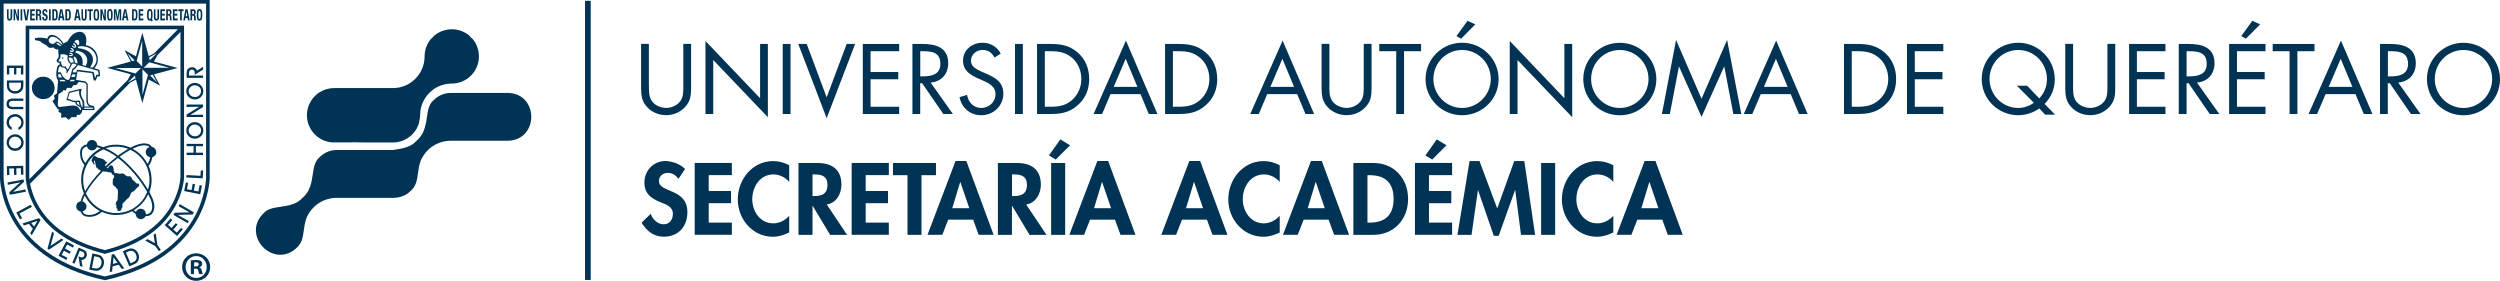 <?xml version="1.0" encoding="UTF-8"?>
<svg id="Capa_1" data-name="Capa 1" xmlns="http://www.w3.org/2000/svg" viewBox="0 0 431.13 48.43">
  <defs>
    <style>
      .cls-1 {
        fill: #003354;
      }
    </style>
  </defs>
  <path class="cls-1" d="M101.87,48.28h-.98V.14h.98v48.14Z"/>
  <g>
    <g>
      <path class="cls-1" d="M111.91,14.77c0,.9-.03,1.92.53,2.69.53.74,1.55,1.15,2.44,1.15s1.81-.4,2.37-1.08c.64-.77.59-1.82.59-2.77v-7.2h1.34v7.57c0,1.31-.1,2.35-1.06,3.35-.83.9-2.04,1.38-3.25,1.38-1.14,0-2.31-.43-3.12-1.24-1.06-1.01-1.19-2.12-1.19-3.49v-7.57h1.34v7.2h.01Z"/>
      <polygon class="cls-1" points="121.66 7.07 131.08 16.94 131.08 7.58 132.42 7.58 132.42 20.21 123 10.35 123 19.66 121.66 19.66 121.66 7.07"/>
      <rect class="cls-1" x="134.98" y="7.58" width="1.35" height="12.08"/>
      <polygon class="cls-1" points="142.56 16.79 146.01 7.58 147.47 7.58 142.56 20.38 137.66 7.58 139.12 7.58 142.56 16.79"/>
      <polygon class="cls-1" points="148.79 7.58 155.06 7.58 155.06 8.83 150.13 8.83 150.13 12.42 154.91 12.42 154.91 13.67 150.13 13.67 150.13 18.41 155.06 18.41 155.06 19.66 148.79 19.66 148.79 7.58"/>
      <path class="cls-1" d="M158.7,19.66h-1.35V7.58h1.75c2.29,0,4.42.61,4.42,3.33,0,1.86-1.17,3.17-3.03,3.33l3.84,5.42h-1.65l-3.66-5.31h-.33v5.31h.01ZM158.7,13.17h.41c1.52,0,3.06-.29,3.06-2.16,0-1.99-1.46-2.18-3.07-2.18h-.4v4.34Z"/>
      <path class="cls-1" d="M171.52,9.93c-.48-.83-1.06-1.32-2.08-1.32s-2,.77-2,1.88c0,1.04,1.07,1.52,1.89,1.89l.8.35c1.57.69,2.9,1.47,2.9,3.4,0,2.12-1.7,3.74-3.8,3.74-1.94,0-3.38-1.25-3.76-3.13l1.31-.37c.18,1.24,1.12,2.25,2.42,2.25s2.48-.99,2.48-2.36-1.11-1.89-2.23-2.4l-.74-.32c-1.41-.64-2.63-1.36-2.63-3.09,0-1.88,1.59-3.08,3.38-3.08,1.35,0,2.48.69,3.12,1.87l-1.07.69h.01Z"/>
      <rect class="cls-1" x="175.04" y="7.58" width="1.35" height="12.08"/>
      <path class="cls-1" d="M178.84,7.58h2.28c1.81,0,3.28.24,4.71,1.46,1.38,1.19,2,2.8,2,4.6s-.64,3.32-1.97,4.5c-1.44,1.28-2.89,1.52-4.78,1.52h-2.24V7.58ZM181.16,18.41c1.47,0,2.71-.21,3.81-1.25.99-.93,1.51-2.19,1.51-3.54s-.53-2.71-1.57-3.62c-1.11-.98-2.33-1.17-3.75-1.17h-.98v9.58h.98Z"/>
      <path class="cls-1" d="M191.52,16.23l-1.46,3.43h-1.47l5.58-12.66,5.43,12.66h-1.49l-1.43-3.43h-5.16,0ZM194.13,10.14l-2.07,4.84h4.09l-2.02-4.84h0Z"/>
      <path class="cls-1" d="M200.92,7.58h2.28c1.81,0,3.28.24,4.71,1.46,1.38,1.19,2,2.8,2,4.6s-.64,3.32-1.97,4.5c-1.44,1.28-2.89,1.52-4.78,1.52h-2.24V7.58ZM203.24,18.41c1.47,0,2.71-.21,3.81-1.25.99-.93,1.51-2.19,1.51-3.54s-.53-2.71-1.57-3.62c-1.11-.98-2.32-1.17-3.75-1.17h-.97v9.58h.97Z"/>
      <path class="cls-1" d="M218.54,16.23l-1.46,3.43h-1.47l5.58-12.66,5.43,12.66h-1.49l-1.43-3.43h-5.16,0ZM221.15,10.14l-2.07,4.84h4.09l-2.02-4.84h0Z"/>
      <path class="cls-1" d="M229.25,14.77c0,.9-.03,1.92.53,2.69.53.74,1.55,1.15,2.44,1.15s1.81-.4,2.37-1.08c.64-.77.59-1.82.59-2.77v-7.2h1.35v7.57c0,1.31-.1,2.35-1.06,3.35-.83.9-2.03,1.38-3.25,1.38-1.14,0-2.31-.43-3.12-1.24-1.06-1.01-1.19-2.12-1.19-3.49v-7.57h1.35v7.2h-.01Z"/>
      <polygon class="cls-1" points="242.13 19.66 240.78 19.66 240.78 8.83 237.86 8.83 237.86 7.58 245.07 7.58 245.07 8.83 242.13 8.83 242.13 19.66"/>
      <path class="cls-1" d="M258.44,13.64c0,3.48-2.85,6.23-6.3,6.23s-6.3-2.75-6.3-6.23,2.85-6.27,6.3-6.27,6.3,2.8,6.3,6.27M247.19,13.62c0,2.72,2.21,5,4.95,5s4.95-2.28,4.95-5-2.18-5-4.95-5-4.95,2.26-4.95,5M254.42,4.2l-2.45,2.47-.8-.45,1.91-2.63,1.35.61h-.01Z"/>
      <polygon class="cls-1" points="260.36 7.07 269.78 16.94 269.78 7.58 271.13 7.58 271.13 20.21 261.7 10.35 261.7 19.66 260.36 19.66 260.36 7.07"/>
      <path class="cls-1" d="M285.64,13.64c0,3.48-2.85,6.24-6.3,6.24s-6.3-2.76-6.3-6.24,2.85-6.26,6.3-6.26,6.3,2.8,6.3,6.26M274.39,13.62c0,2.72,2.21,5,4.95,5s4.95-2.28,4.95-5-2.18-5-4.95-5-4.95,2.26-4.95,5"/>
      <polygon class="cls-1" points="289.04 6.89 293.43 17.03 297.84 6.89 300.29 19.66 298.92 19.66 297.36 11.49 297.33 11.49 293.43 20.16 289.56 11.49 289.53 11.49 287.97 19.66 286.6 19.66 289.04 6.89"/>
      <path class="cls-1" d="M303.65,16.23l-1.46,3.43h-1.47l5.58-12.66,5.43,12.66h-1.49l-1.43-3.43h-5.16ZM306.26,10.14l-2.07,4.84h4.09l-2.02-4.84Z"/>
      <path class="cls-1" d="M317.99,7.58h2.28c1.81,0,3.28.24,4.71,1.46,1.38,1.19,2.01,2.8,2.01,4.6s-.64,3.32-1.97,4.5c-1.44,1.28-2.89,1.52-4.78,1.52h-2.24V7.58h-.01ZM320.31,18.41c1.48,0,2.71-.21,3.81-1.25,1-.93,1.51-2.19,1.51-3.54s-.53-2.71-1.57-3.62c-1.11-.98-2.32-1.17-3.75-1.17h-.97v9.58h.97Z"/>
      <polygon class="cls-1" points="328.86 7.58 335.13 7.58 335.13 8.83 330.21 8.83 330.21 12.42 334.98 12.42 334.98 13.67 330.21 13.67 330.21 18.41 335.13 18.41 335.13 19.66 328.86 19.66 328.86 7.58"/>
      <path class="cls-1" d="M351.69,18.68c-.99.76-2.42,1.19-3.64,1.19-3.45,0-6.3-2.76-6.3-6.24s2.85-6.26,6.3-6.26,6.3,2.84,6.3,6.3c0,1.68-.61,3.05-1.75,4.26l1.81,1.85h-1.72l-1.01-1.09h.01ZM351.67,16.97c.9-.95,1.33-2.05,1.33-3.35,0-2.75-2.18-5-4.95-5s-4.95,2.26-4.95,5,2.21,5,4.95,5c.9,0,1.95-.33,2.69-.9l-2.92-2.93h1.77l2.08,2.18h0Z"/>
      <path class="cls-1" d="M357.5,14.77c0,.9-.03,1.92.53,2.69.53.74,1.55,1.15,2.44,1.15s1.81-.4,2.37-1.08c.64-.77.59-1.82.59-2.77v-7.2h1.35v7.57c0,1.31-.1,2.35-1.06,3.35-.83.9-2.03,1.38-3.25,1.38-1.14,0-2.31-.43-3.12-1.24-1.06-1.01-1.19-2.12-1.19-3.49v-7.57h1.35v7.2h-.01Z"/>
      <polygon class="cls-1" points="367.17 7.58 373.44 7.58 373.44 8.83 368.51 8.83 368.51 12.42 373.29 12.42 373.29 13.67 368.51 13.67 368.51 18.41 373.44 18.41 373.44 19.66 367.17 19.66 367.17 7.58"/>
      <path class="cls-1" d="M377.08,19.66h-1.35V7.58h1.75c2.29,0,4.42.61,4.42,3.33,0,1.86-1.17,3.17-3.03,3.33l3.85,5.42h-1.65l-3.65-5.31h-.34v5.31h0ZM377.08,13.17h.41c1.52,0,3.06-.29,3.06-2.16,0-1.99-1.46-2.18-3.07-2.18h-.4v4.34Z"/>
      <path class="cls-1" d="M384.42,7.58h6.27v1.25h-4.92v3.59h4.78v1.25h-4.78v4.74h4.92v1.25h-6.27V7.58ZM389.76,4.2l-2.45,2.47-.8-.45,1.91-2.63,1.35.61h-.01Z"/>
      <polygon class="cls-1" points="396.19 19.66 394.84 19.66 394.84 8.83 391.93 8.83 391.93 7.58 399.14 7.58 399.14 8.83 396.19 8.83 396.19 19.66"/>
      <path class="cls-1" d="M401.05,16.23l-1.46,3.43h-1.47l5.58-12.66,5.43,12.66h-1.49l-1.43-3.43h-5.16ZM403.66,10.14l-2.07,4.84h4.09l-2.02-4.84Z"/>
      <path class="cls-1" d="M411.79,19.66h-1.35V7.58h1.75c2.29,0,4.42.61,4.42,3.33,0,1.86-1.17,3.17-3.03,3.33l3.84,5.42h-1.65l-3.65-5.31h-.34v5.31h0ZM411.79,13.17h.42c1.52,0,3.06-.29,3.06-2.16,0-1.99-1.46-2.18-3.07-2.18h-.4v4.34h-.01Z"/>
      <path class="cls-1" d="M431.13,13.64c0,3.48-2.85,6.24-6.3,6.24s-6.3-2.76-6.3-6.24,2.85-6.26,6.3-6.26,6.3,2.8,6.3,6.26M419.88,13.62c0,2.72,2.21,5,4.95,5s4.95-2.28,4.95-5-2.18-5-4.95-5-4.95,2.26-4.95,5"/>
    </g>
    <g>
      <path class="cls-1" d="M117,30.83c-.46-.62-1.05-1.02-1.86-1.02s-1.51.59-1.51,1.4c0,2.09,4.91,1.22,4.91,5.37,0,2.48-1.54,4.24-4.08,4.24-1.71,0-2.96-.99-3.81-2.42l1.56-1.53c.33.95,1.2,1.81,2.24,1.81s1.59-.84,1.59-1.79c0-1.28-1.18-1.64-2.15-2.02-1.59-.66-2.76-1.46-2.76-3.39,0-2.05,1.53-3.71,3.62-3.71,1.1,0,2.63.54,3.39,1.38l-1.13,1.68h0Z"/>
      <path class="cls-1" d="M122.22,30.21v2.73h3.85v2.1h-3.85v3.35h3.99v2.1h-6.41v-12.39h6.41v2.1h-3.99Z"/>
      <path class="cls-1" d="M136.11,31.39c-.67-.82-1.69-1.31-2.73-1.31-2.32,0-3.65,2.14-3.65,4.27s1.38,4.17,3.63,4.17c1.04,0,2.07-.54,2.74-1.31v2.88c-.9.43-1.81.74-2.81.74-3.48,0-6.06-3.01-6.06-6.43s2.48-6.62,6.11-6.62c.97,0,1.92.26,2.76.72v2.89h0Z"/>
      <path class="cls-1" d="M146.09,40.5h-2.93l-3.01-5h-.03v5h-2.42v-12.39h3.27c2.45,0,4.14,1.08,4.14,3.73,0,1.58-.87,3.16-2.53,3.43l3.5,5.23h0ZM140.12,33.81h.31c1.33,0,2.27-.39,2.27-1.91s-.97-1.82-2.25-1.82h-.33v3.73Z"/>
      <path class="cls-1" d="M149.29,30.21v2.73h3.85v2.1h-3.85v3.35h3.99v2.1h-6.41v-12.39h6.41v2.1h-3.99Z"/>
      <path class="cls-1" d="M158.92,40.5h-2.42v-10.29h-2.5v-2.1h7.41v2.1h-2.5v10.29h0Z"/>
      <path class="cls-1" d="M163.52,37.88l-1.02,2.61h-2.55l4.83-12.72h1.87l4.7,12.72h-2.58l-.95-2.61h-4.31.01ZM165.61,31.41h-.03l-1.36,4.5h2.94l-1.54-4.5h-.01Z"/>
      <path class="cls-1" d="M180.48,40.5h-2.93l-3.01-5h-.03v5h-2.42v-12.39h3.27c2.45,0,4.14,1.08,4.14,3.73,0,1.58-.87,3.16-2.53,3.43l3.5,5.23h0ZM174.52,33.81h.31c1.33,0,2.27-.39,2.27-1.91s-.97-1.82-2.25-1.82h-.33v3.73Z"/>
      <path class="cls-1" d="M184.54,25.05l-2.48,2.47-1.17-.72,1.97-2.76,1.68,1.02h0ZM183.69,40.5h-2.42v-12.39h2.42v12.39Z"/>
      <path class="cls-1" d="M187.98,37.88l-1.02,2.61h-2.55l4.83-12.72h1.87l4.7,12.72h-2.58l-.95-2.61h-4.31.01ZM190.06,31.41h-.03l-1.36,4.5h2.94l-1.54-4.5h-.01Z"/>
      <path class="cls-1" d="M203.84,37.88l-1.02,2.61h-2.55l4.83-12.72h1.87l4.7,12.72h-2.58l-.95-2.61h-4.31.01ZM205.92,31.41h-.03l-1.36,4.5h2.94l-1.54-4.5h-.01Z"/>
      <path class="cls-1" d="M220.7,31.39c-.67-.82-1.69-1.31-2.73-1.31-2.32,0-3.65,2.14-3.65,4.27s1.38,4.17,3.63,4.17c1.04,0,2.07-.54,2.74-1.31v2.88c-.9.43-1.81.74-2.81.74-3.48,0-6.06-3.01-6.06-6.43s2.48-6.62,6.11-6.62c.97,0,1.92.26,2.76.72v2.89h0Z"/>
      <path class="cls-1" d="M224.82,37.88l-1.02,2.61h-2.55l4.83-12.72h1.87l4.7,12.72h-2.58l-.95-2.61h-4.31.01ZM226.91,31.41h-.03l-1.36,4.5h2.94l-1.54-4.5h-.01Z"/>
      <path class="cls-1" d="M233.4,28.11h3.45c3.58,0,5.98,2.68,5.98,6.21s-2.46,6.18-6,6.18h-3.44v-12.39h.01ZM235.82,38.39h.39c2.97,0,4.12-1.64,4.12-4.09,0-2.7-1.38-4.09-4.12-4.09h-.39v8.18Z"/>
      <path class="cls-1" d="M246.43,30.21v2.73h3.85v2.1h-3.85v3.35h3.99v2.1h-6.41v-12.39h6.41v2.1h-3.99ZM249.46,25.05l-2.48,2.47-1.17-.72,1.97-2.76,1.68,1.02h0Z"/>
      <path class="cls-1" d="M261.29,32.81h-.03l-2.81,7.86h-.84l-2.71-7.86h-.03l-1.1,7.69h-2.43l2.09-12.72h1.71l3.06,8.17,2.93-8.17h1.74l1.86,12.72h-2.43l-.99-7.69h-.02Z"/>
      <path class="cls-1" d="M268.19,40.5h-2.42v-12.39h2.42v12.39Z"/>
      <path class="cls-1" d="M278.23,31.39c-.67-.82-1.69-1.31-2.73-1.31-2.32,0-3.65,2.14-3.65,4.27s1.38,4.17,3.63,4.17c1.04,0,2.07-.54,2.74-1.31v2.88c-.9.43-1.81.74-2.81.74-3.48,0-6.06-3.01-6.06-6.43s2.48-6.62,6.11-6.62c.97,0,1.92.26,2.76.72v2.89h.01Z"/>
      <path class="cls-1" d="M282.36,37.88l-1.02,2.61h-2.55l4.83-12.72h1.87l4.7,12.72h-2.58l-.95-2.61h-4.31,0ZM284.45,31.41h-.03l-1.36,4.5h2.94l-1.54-4.5h-.01Z"/>
    </g>
  </g>
  <g>
    <path class="cls-1" d="M36.25,46.04c0,1.34-1.05,2.39-2.42,2.39s-2.43-1.05-2.43-2.39,1.08-2.36,2.43-2.36,2.42,1.05,2.42,2.36M32.01,46.04c0,1.05.78,1.89,1.84,1.89s1.8-.84,1.8-1.87-.76-1.9-1.81-1.9-1.83.85-1.83,1.89M33.46,47.27h-.55v-2.36c.22-.04.52-.07.91-.07.45,0,.65.07.82.17.13.1.23.29.23.52,0,.26-.2.46-.49.55v.03c.23.09.36.26.43.58.07.36.12.5.17.59h-.59c-.07-.09-.12-.3-.19-.58-.04-.26-.19-.37-.49-.37h-.26v.95h.01ZM33.47,45.94h.26c.3,0,.55-.1.55-.35,0-.22-.16-.36-.5-.36-.14,0-.24,0-.3.03v.68h0Z"/>
    <path class="cls-1" d="M1.48,1.6v1.34c0,.19.03.33.17.33s.17-.14.17-.33v-1.34h.29v1.34c0,.49-.22.62-.45.62s-.45-.1-.45-.62v-1.34h.29-.02Z"/>
    <polygon class="cls-1" points="2.67 1.6 3.01 2.91 3.02 2.91 3.02 1.6 3.28 1.6 3.28 3.52 2.95 3.52 2.61 2.18 2.6 2.18 2.6 3.52 2.34 3.52 2.34 1.6 2.67 1.6"/>
    <rect class="cls-1" x="3.55" y="1.6" width=".29" height="1.92"/>
    <polygon class="cls-1" points="4.32 1.6 4.52 3.02 4.53 3.02 4.74 1.6 5.04 1.6 4.71 3.52 4.34 3.52 4.02 1.6 4.32 1.6"/>
    <polygon class="cls-1" points="6 1.6 6 1.92 5.49 1.92 5.49 2.37 5.97 2.37 5.97 2.69 5.49 2.69 5.49 3.2 6.02 3.2 6.02 3.52 5.2 3.52 5.2 1.6 6 1.6"/>
    <path class="cls-1" d="M6.2,1.6h.53c.23,0,.38.17.38.49,0,.26-.08.43-.24.47h0c.19.04.23.19.23.59,0,.2,0,.31.06.34v.02h-.31s-.03-.13-.04-.2v-.37c-.01-.15-.06-.24-.18-.24h-.15v.81h-.29v-1.92h0ZM6.48,2.44h.12c.14,0,.22-.08.22-.29,0-.18-.07-.27-.2-.27h-.13v.55h0Z"/>
    <path class="cls-1" d="M7.57,2.92v.06c0,.18.04.3.19.3.09,0,.17-.08.17-.24,0-.18-.07-.24-.26-.33-.25-.12-.37-.26-.37-.58,0-.37.17-.56.44-.56.25,0,.44.15.44.51v.05h-.27c0-.18-.05-.28-.16-.28-.13,0-.16.11-.16.22s.03.19.15.26l.22.13c.21.13.27.27.27.51,0,.41-.18.59-.49.59s-.45-.2-.45-.56v-.08h.29-.01Z"/>
    <rect class="cls-1" x="8.45" y="1.6" width=".29" height="1.92"/>
    <path class="cls-1" d="M9.02,1.6h.47c.4,0,.47.37.47.93,0,.68-.11.99-.49.99h-.45s0-1.92,0-1.92ZM9.3,3.23h.13c.2,0,.24-.17.24-.69,0-.44-.03-.66-.24-.66h-.12v1.35h-.01Z"/>
    <path class="cls-1" d="M10.39,1.6h.35l.38,1.92h-.3l-.07-.41h-.38l-.07.41h-.3l.38-1.92h0ZM10.43,2.8h.28l-.14-.86h0s-.14.86-.14.86Z"/>
    <path class="cls-1" d="M11.27,1.6h.47c.4,0,.47.37.47.93,0,.68-.11.99-.49.99h-.45s0-1.92,0-1.92ZM11.56,3.23h.13c.2,0,.24-.17.24-.69,0-.44-.03-.66-.24-.66h-.12v1.35h-.01Z"/>
    <path class="cls-1" d="M13.18,1.6h.35l.38,1.92h-.3l-.07-.41h-.38l-.07.41h-.3l.38-1.92h0ZM13.22,2.8h.28l-.14-.86h0s-.14.86-.14.86Z"/>
    <path class="cls-1" d="M14.32,1.6v1.34c0,.19.03.33.17.33s.17-.14.17-.33v-1.34h.29v1.34c0,.49-.22.62-.45.62s-.45-.1-.45-.62v-1.34h.29-.02Z"/>
    <polygon class="cls-1" points="16.01 1.6 16.01 1.92 15.7 1.92 15.7 3.52 15.41 3.52 15.41 1.92 15.1 1.92 15.1 1.6 16.01 1.6"/>
    <path class="cls-1" d="M16.62,1.56c.43,0,.48.41.48,1s-.05,1-.48,1-.48-.41-.48-1,.05-1,.48-1M16.62,3.27c.17,0,.2-.2.2-.71s-.03-.71-.2-.71-.2.2-.2.71.03.71.2.71"/>
    <polygon class="cls-1" points="17.64 1.6 17.99 2.91 17.99 2.91 17.99 1.6 18.26 1.6 18.26 3.52 17.93 3.52 17.58 2.18 17.58 2.18 17.58 3.52 17.31 3.52 17.31 1.6 17.64 1.6"/>
    <path class="cls-1" d="M18.95,1.56c.43,0,.48.41.48,1s-.05,1-.48,1-.48-.41-.48-1,.05-1,.48-1M18.95,3.27c.17,0,.2-.2.2-.71s-.03-.71-.2-.71-.2.2-.2.71.03.71.2.71"/>
    <polygon class="cls-1" points="19.64 1.6 20.07 1.6 20.27 2.96 20.27 2.96 20.48 1.6 20.9 1.6 20.9 3.52 20.64 3.52 20.64 1.99 20.63 1.99 20.38 3.52 20.16 3.52 19.91 1.99 19.9 1.99 19.9 3.52 19.64 3.52 19.64 1.6"/>
    <path class="cls-1" d="M21.42,1.6h.35l.38,1.92h-.3l-.07-.41h-.38l-.07.41h-.3l.38-1.92h0ZM21.46,2.8h.28l-.14-.86h0s-.14.86-.14.86Z"/>
    <path class="cls-1" d="M22.77,1.6h.47c.4,0,.47.37.47.93,0,.68-.11.99-.49.99h-.45s0-1.92,0-1.92ZM23.06,3.23h.13c.2,0,.24-.17.24-.69,0-.44-.03-.66-.25-.66h-.12s0,1.35,0,1.35Z"/>
    <polygon class="cls-1" points="24.71 1.6 24.71 1.92 24.2 1.92 24.2 2.37 24.68 2.37 24.68 2.69 24.2 2.69 24.2 3.2 24.73 3.2 24.73 3.52 23.92 3.52 23.92 1.6 24.71 1.6"/>
    <path class="cls-1" d="M26.19,3.76l-.17-.24s-.06.02-.09.03h-.1c-.43,0-.48-.41-.48-1s.05-1,.48-1,.48.41.48,1c0,.33-.02.6-.11.78l.15.21-.17.21h.01ZM25.84,3.27c.17,0,.2-.2.2-.71s-.03-.71-.2-.71-.2.2-.2.71.03.71.2.71"/>
    <path class="cls-1" d="M26.81,1.6v1.34c0,.19.03.33.17.33s.17-.14.17-.33v-1.34h.29v1.34c0,.49-.22.62-.45.62s-.45-.1-.45-.62v-1.34h.29-.02Z"/>
    <polygon class="cls-1" points="28.45 1.6 28.45 1.92 27.94 1.92 27.94 2.37 28.42 2.37 28.42 2.69 27.94 2.69 27.94 3.2 28.47 3.2 28.47 3.52 27.65 3.52 27.65 1.6 28.45 1.6"/>
    <path class="cls-1" d="M28.67,1.6h.53c.23,0,.38.17.38.49,0,.26-.08.43-.24.47h0c.19.04.22.19.23.59,0,.2.01.31.06.34v.02h-.31s-.03-.13-.04-.2v-.37c-.01-.15-.06-.24-.18-.24h-.15v.81h-.29v-1.92h.01ZM28.96,2.44h.12c.14,0,.22-.08.22-.29,0-.18-.07-.27-.2-.27h-.14v.55h0Z"/>
    <polygon class="cls-1" points="30.61 1.6 30.61 1.92 30.1 1.92 30.1 2.37 30.58 2.37 30.58 2.69 30.1 2.69 30.1 3.2 30.63 3.2 30.63 3.52 29.81 3.52 29.81 1.6 30.61 1.6"/>
    <polygon class="cls-1" points="31.66 1.6 31.66 1.92 31.35 1.92 31.35 3.52 31.06 3.52 31.06 1.92 30.75 1.92 30.75 1.6 31.66 1.6"/>
    <path class="cls-1" d="M31.99,1.6h.35l.38,1.92h-.3l-.07-.41h-.38l-.07.41h-.3l.38-1.92h0ZM32.02,2.8h.28l-.14-.86h0l-.14.86Z"/>
    <path class="cls-1" d="M32.85,1.6h.53c.23,0,.38.17.38.49,0,.26-.08.43-.24.47h0c.19.04.23.19.23.59,0,.2,0,.31.06.34v.02h-.31s-.03-.13-.04-.2v-.37c0-.15-.06-.24-.18-.24h-.15v.81h-.29v-1.92h.01ZM33.14,2.44h.12c.14,0,.22-.08.22-.29,0-.18-.07-.27-.2-.27h-.13v.55h0Z"/>
    <path class="cls-1" d="M34.41,1.56c.43,0,.48.41.48,1s-.05,1-.48,1-.48-.41-.48-1,.05-1,.48-1M34.41,3.27c.17,0,.2-.2.2-.71s-.03-.71-.2-.71-.2.2-.2.71.03.71.2.71"/>
    <polygon class="cls-1" points="1.6 11.72 2.41 11.72 2.41 12.84 2.82 12.84 2.82 11.72 3.61 11.72 3.61 12.84 4.02 12.84 4.02 11.31 1.19 11.31 1.19 12.84 1.6 12.84 1.6 11.72"/>
    <path class="cls-1" d="M1.43,15.58c.13.18.3.32.5.42s.43.15.68.15c.22,0,.43-.05.63-.13.2-.09.36-.21.5-.37.1-.12.17-.25.22-.4.02-.08.04-.16.05-.25,0-.09.02-.19.02-.29v-.83H1.19v.71c0,.28.02.48.05.62.04.14.1.27.18.39M3.62,14.26v.41c0,.2-.02.35-.05.45-.03.1-.08.18-.15.26-.09.11-.21.19-.35.25-.14.06-.29.09-.46.09-.33,0-.59-.09-.76-.26-.18-.17-.27-.41-.27-.73v-.47h2.04Z"/>
    <path class="cls-1" d="M1.42,18.61c.18.15.46.22.82.22h1.78v-.4h-1.71c-.27,0-.47-.04-.6-.13-.12-.08-.18-.21-.18-.39,0-.1.03-.19.08-.27.05-.08.12-.14.21-.18.03-.01.05-.02.07-.03.02,0,.05-.01.08-.02.06,0,.15-.01.28-.01h1.77v-.41h-1.78c-.37,0-.65.08-.83.23-.18.15-.28.39-.28.71,0,.3.1.53.28.68"/>
    <path class="cls-1" d="M3.21,21.94l-.03.02v.47l.1-.05c.25-.13.45-.31.58-.53.13-.22.2-.47.2-.75,0-.19-.03-.38-.1-.54-.07-.17-.17-.32-.3-.45-.14-.14-.3-.25-.48-.33-.18-.07-.37-.11-.56-.11-.42,0-.77.14-1.05.41s-.43.62-.43,1.03c0,.27.07.51.2.73s.32.39.56.52l.11.06v-.47l-.03-.02c-.14-.1-.25-.23-.32-.36-.07-.14-.11-.29-.11-.46,0-.28.1-.51.31-.71.21-.19.46-.29.77-.29.29,0,.53.1.74.3.21.2.31.43.31.71,0,.17-.04.33-.11.47s-.19.27-.34.38"/>
    <path class="cls-1" d="M1.62,25.65c.14.12.29.22.46.28.17.06.35.09.55.09s.39-.04.56-.11c.18-.07.33-.18.47-.32s.24-.3.31-.46c.07-.17.1-.35.1-.54s-.03-.37-.1-.54c-.07-.17-.17-.32-.3-.45-.14-.14-.3-.25-.48-.33s-.37-.11-.56-.11c-.42,0-.77.14-1.05.41s-.43.61-.43,1.01c0,.21.04.4.12.58s.2.34.36.48M1.54,24.6c0-.29.1-.53.31-.73.21-.2.46-.3.77-.3.15,0,.3.03.45.1s.27.16.37.28c.08.09.14.19.17.29.04.1.06.22.06.33,0,.28-.1.52-.31.72-.21.2-.45.3-.74.3-.31,0-.57-.1-.78-.29-.21-.2-.31-.43-.31-.71"/>
    <polygon class="cls-1" points="1.59 29.06 2.4 29.04 2.43 30.16 2.84 30.15 2.81 29.03 3.6 29.01 3.63 30.13 4.04 30.12 4 28.59 1.18 28.66 1.21 30.19 1.62 30.18 1.59 29.06"/>
    <polygon class="cls-1" points="4.39 32.66 2.25 33.09 4.14 31.37 4.06 30.95 1.29 31.47 1.36 31.87 3.5 31.44 1.6 33.16 1.68 33.58 4.46 33.06 4.39 32.66"/>
    <polygon class="cls-1" points="5.49 35.67 5.3 35.31 2.81 36.65 3.45 37.83 3.81 37.64 3.36 36.82 5.49 35.67"/>
    <path class="cls-1" d="M3.86,38.54l.27.34.85-.28.68.84-.45.78.27.34,1.51-2.62-.26-.32-2.88.93h.01ZM6.46,38.09l-.58.98-.5-.62,1.08-.36Z"/>
    <polygon class="cls-1" points="10.61 41.14 8.7 42.42 9.32 40.21 8.98 39.97 8.19 42.88 8.44 43.06 10.94 41.38 10.61 41.14"/>
    <polygon class="cls-1" points="11.59 42.17 12.58 42.7 12.77 42.34 11.43 41.62 10.09 44.11 11.44 44.83 11.63 44.47 10.64 43.95 11.02 43.23 12.01 43.76 12.2 43.4 11.22 42.87 11.59 42.17"/>
    <path class="cls-1" d="M14.85,43.43c-.06-.09-.13-.17-.21-.23s-.2-.12-.36-.19l-.73-.3-1.07,2.61.37.15.92-2.24.29.12c.17.07.28.12.34.17.05.04.09.09.11.14.03.07.05.14.05.22s-.02.15-.05.23c-.05.12-.13.21-.25.25-.12.05-.24.04-.38-.02l-.35-.14.27,1.66.44.18-.2-1.23c.06,0,.12,0,.17,0,.09,0,.19-.04.29-.1.18-.1.32-.25.41-.46.06-.14.08-.29.07-.44-.01-.15-.05-.29-.13-.41"/>
    <path class="cls-1" d="M17.62,44.33c-.1-.12-.22-.22-.35-.29-.07-.04-.15-.07-.24-.1-.08-.03-.18-.05-.29-.07l-.81-.16-.54,2.77.7.14c.23.05.41.07.55.07h.07c.14,0,.29-.04.42-.1.2-.09.37-.23.51-.41.13-.18.23-.4.27-.64.04-.22.04-.43-.01-.64-.05-.21-.14-.4-.27-.56M16.65,44.26c.19.04.34.08.43.13s.17.11.23.2c.09.11.15.24.18.39.03.15.03.3,0,.47-.06.32-.2.56-.4.7-.2.14-.46.18-.77.12l-.46-.09.39-1.99.4.08h0Z"/>
    <path class="cls-1" d="M19.26,43.91l-.35,3.01.42-.11.1-.89,1.05-.27.52.74.42-.11-1.76-2.47s-.4.1-.4.1ZM20.24,45.31l-.77.2.12-1.13.65.93Z"/>
    <path class="cls-1" d="M23.47,43.2c-.16-.15-.34-.25-.54-.31-.15-.05-.3-.06-.45-.04-.08,0-.16.03-.25.05-.08.03-.18.06-.28.1l-.76.33,1.11,2.6.65-.28c.26-.11.43-.2.55-.29.11-.09.21-.2.29-.32.11-.19.18-.4.19-.63,0-.23-.04-.45-.13-.68-.09-.2-.21-.38-.37-.53M23.51,44.69c-.09.23-.28.41-.57.53l-.43.18-.8-1.86.38-.16c.18-.08.33-.12.43-.13.1,0,.2,0,.3.03.13.04.26.12.37.22.11.1.2.24.26.39.13.3.15.57.07.8"/>
    <polygon class="cls-1" points="26.86 40.25 26.49 40.5 26.7 41.94 25.43 41.23 25.05 41.49 26.8 42.45 27.4 43.31 27.73 43.08 27.14 42.23 26.86 40.25"/>
    <polygon class="cls-1" points="30.49 40.12 29.88 39.59 30.62 38.75 30.32 38.48 29.58 39.32 28.98 38.79 29.72 37.95 29.42 37.68 28.4 38.82 30.52 40.7 31.53 39.55 31.23 39.29 30.49 40.12"/>
    <polygon class="cls-1" points="30.79 35.55 32.68 36.62 30.13 36.69 29.91 37.06 32.36 38.48 32.56 38.13 30.66 37.06 33.22 36.99 33.43 36.62 30.99 35.2 30.79 35.55"/>
    <polygon class="cls-1" points="34.21 33.02 33.42 32.86 33.64 31.77 33.24 31.69 33.02 32.79 32.24 32.63 32.45 31.53 32.06 31.46 31.76 32.95 34.53 33.5 34.83 32 34.43 31.92 34.21 33.02"/>
    <polygon class="cls-1" points="34.57 30.32 32.16 30.19 32.13 30.6 34.96 30.75 35.03 29.41 34.63 29.39 34.57 30.32"/>
    <polygon class="cls-1" points="32.18 26.33 32.18 26.74 35.01 26.74 35.01 26.33 33.78 26.33 33.78 25.21 35.01 25.21 35.01 24.81 32.18 24.81 32.18 25.21 33.38 25.21 33.38 26.33 32.18 26.33"/>
    <path class="cls-1" d="M34.58,21.43c-.14-.12-.29-.22-.46-.28-.33-.12-.76-.13-1.11.02-.18.07-.33.18-.47.32s-.24.3-.31.46c-.07.17-.1.35-.1.54s.04.37.1.54c.07.17.17.32.31.45.14.14.3.25.48.33.18.07.37.11.56.11.42,0,.77-.14,1.05-.41s.43-.61.43-1.01c0-.21-.04-.4-.12-.58-.08-.18-.2-.34-.36-.48M33.58,23.5c-.15,0-.3-.04-.45-.1-.15-.07-.27-.16-.37-.28-.08-.09-.13-.19-.17-.29-.04-.1-.06-.22-.06-.33,0-.28.1-.52.31-.72.21-.2.45-.3.74-.3.31,0,.57.1.78.29.21.2.31.43.31.71s-.1.53-.31.73c-.21.2-.46.3-.77.3"/>
    <polygon class="cls-1" points="35.01 18.03 32.18 18.03 32.18 18.44 34.36 18.41 32.18 19.75 32.18 20.18 35.01 20.18 35.01 19.78 32.83 19.81 35.01 18.46 35.01 18.03"/>
    <path class="cls-1" d="M32.54,16.71c.14.14.3.25.48.33.18.07.37.11.56.11.42,0,.77-.14,1.05-.41s.43-.61.43-1.01c0-.21-.04-.4-.12-.58-.08-.18-.2-.34-.36-.48-.14-.12-.29-.22-.46-.28-.33-.12-.76-.13-1.11.02-.18.07-.33.18-.47.32-.14.14-.24.3-.31.46-.07.17-.1.35-.1.54s.04.37.1.54c.07.17.17.32.31.45M33.58,16.73c-.15,0-.3-.04-.45-.1-.15-.07-.27-.16-.37-.28-.08-.09-.13-.19-.17-.29-.04-.1-.06-.22-.06-.33,0-.28.1-.52.31-.72.21-.2.45-.3.74-.3.31,0,.57.1.78.29.21.2.31.43.31.71s-.1.53-.31.73c-.21.2-.46.3-.77.3"/>
    <path class="cls-1" d="M35.01,13.03h-2.42v-.31c0-.18,0-.3.03-.38.02-.06.05-.12.09-.16.05-.06.11-.1.18-.13s.14-.04.23-.04c.14,0,.25.04.33.14.09.09.13.21.13.36v.38l1.44-.88v-.48l-1.06.65c0-.06-.03-.11-.06-.16-.05-.08-.11-.16-.2-.23-.16-.13-.36-.2-.58-.2-.15,0-.3.03-.43.1-.14.07-.25.16-.33.27-.06.09-.11.18-.13.28-.03.1-.04.23-.04.4v.79h2.83v-.4h0Z"/>
    <path class="cls-1" d="M9.42,15.05c.03.62-.21,1.1-.53,1.43-.3.33-.74.59-1.32.61-.64.04-1.09-.2-1.44-.51-.34-.31-.59-.72-.63-1.32-.04-.61.22-1.1.51-1.42.32-.34.72-.58,1.33-.61.64-.04,1.12.21,1.44.51.32.3.6.73.63,1.32"/>
    <path class="cls-1" d="M17.12,12.04s-.79-.26-.87-.28c.29-.27.49-.61.57-1,.11-.45.07-1-.13-1.48-.33-.79-.98-1.3-1.9-1.49.17-.64.16-1.47-.24-1.95-.22-.27-.54-.39-.92-.35-.47.05-.87.24-1.24.61-.25.25-.43.49-.58.76-.03.04-.16.27-.16.27,0,0-.33.15-.39.19-.06.03-.32.18-.32.18,0,0-.1-.2-.16-.29l-.04-.05c-.29-.37-.63-.67-.99-.88-.39-.24-.72-.31-1.01-.24-.34.08-.49.34-.59.63-.57-.17-1.41-.26-2.06-.09h-.04s-.01.08-.02.09c-.01.06-.03.14.01.22.04.06.28.09.28.09.18,0,.27.04.45.09,0,0,.16.03.19.05.02.01.09.1.09.1.19.2.48.34.73.47,0,0,.18.09.19.1,0,0,.07.05.11.11.11.12.23.25.38.3.26.11.53.04.72-.04.15.17.46.44.91.37-.06.24-.06.53.02.84v.5c-.05.09-.21.29-.22.31-.06.08-.13.18-.13.27,0,.12.09.24.18.3.05.03.1.04.16.05.06.01.12.03.15.06.04.03.06.22.06.25-.04.01-.15.06-.24.13-.08.06-.13.15-.14.18-.06.1-.09.24-.11.36-.09.36-.13.88-.11,1.29.02.26.09.44.2.63.01.03.03.05.05.08.02.02.04.05.04.06v.27c-.06.65-.13,1.34-.17,1.99-.06.05-.13.09-.19.13-.11.07-.35.26-.35.26,0,0,.1.39.15.55-.06.06-.39.42-.39.42,0,0,.26.38.37.56.18.26.57.84.57.84h.23s-.17.33-.17.33l.11.16s.31.12.39.16c0,.25.01.81.01.81,0,0,.62-.09.75-.12l.51.47.51-.47h.85s.07-.31.09-.39c.06-.02.34.01.42,0,.06,0,.12-.06.2-.14.18-.19.28-.4.29-.63v-.09l.06.03s1.89.03,1.97-.02c.12-.07.1-.26.07-.39,0,0-.08-.28-.17-.3-.12-.03-.44-.09-.49-.1-.12-.03-.23-.11-.31-.24-.18-.23-.18-.49-.18-.97v-2.43s-.09-.15-.1-.17c-.13-.19-.28-.31-.41-.34-.08-.03-1.47-.24-1.51-.25,0-.01.1-.48.13-.68l.12-.78,2.55.31.25,1.25.35.02.29-.72s.27.05.37,0c.17-.08-.03-1.12-.03-1.12M13.9,7.98c1.15-.06,2,.46,2.43,1.17.23.37.39.9.28,1.45-.11.48-.37.82-.7,1.09-.11-.04-.23-.08-.35-.1.19-.33.41-.64.46-1.13.06-.52-.11-.92-.36-1.21-.48-.57-1.29-.86-2.23-.96.02-.1.03-.17.04-.27.15-.02.27-.04.42-.04M14.02,9.76c-.23-.34-.61-.57-1.04-.7.06-.09.11-.25.19-.33.51.06.95.22,1.29.5.32.26.59.66.59,1.19,0,.4-.14.69-.29.96-.18-.05-.36-.11-.54-.16.11-.55.02-1.11-.2-1.45M13.36,10.96c-.15-.05-.29-.1-.43-.15-.03-.34-.11-.62-.25-.86.03-.08.1-.15.14-.21.37.22.55.62.54,1.21M13.3,6.87c.38-.03.42.49.34.86-.09.02-.21,0-.31,0-.05-.29-.28-.38-.52-.46.09-.18.23-.39.49-.4M12.48,7.83c.14.08.24.23.44.21.05-.11-.04-.19-.1-.26-.08-.06-.16-.12-.24-.16.04-.07.08-.12.12-.2.03-.05.03-.05,0,.01.19.08.41.23.44.47.02.21-.1.36-.32.34-.18-.02-.3-.15-.41-.25.04-.05.05-.11.07-.16M12.1,8.65c.07.02.12.05.21.08.07.02.21.04.23-.02.03-.06-.1-.13-.14-.17-.08-.04-.14-.07-.22-.09.03-.06.04-.14.07-.18.23.03.45.15.48.38.06.38-.43.37-.67.24.01-.08.03-.15.05-.24M11.92,9.45c.11.02.25.08.38.06.15-.02.08-.11,0-.16-.08-.06-.22-.07-.35-.08.01-.07.04-.11.06-.17.01,0,.01-.01.02-.01.31-.01.53.1.53.33,0,.3-.41.34-.66.2,0-.07.02-.12.03-.18M11.86,9.85s0-.01,0,0c.14.11.35.14.59.14.13.2.23.43.25.75-.18,0-.3.04-.39.14-.29-.2-.49-.51-.45-1.03M9.1,7.56c-.37.03-.7-.25-.7-.62,0-.17.09-.31.19-.41.1-.1.24-.21.43-.2.5.02.82.26,1.11.5.28.25.54.51.65.88,0,.02.02.07.02.07,0,0-.24-.19-.34-.26-.21-.16-.43-.31-.74-.36-.18.18-.33.39-.61.41M9.85,7.62c-.09-.08-.19-.2-.04-.24.34.09.58.29.82.5-.28.09-.6-.09-.78-.26M10.08,10.49s.05-.12.08-.15c.08-.13.2-.3.27-.41,0-.18-.01-.36-.01-.54.12,0,.22-.01.31-.01.1-.01.2-.03.28-.04.11,0,.26.08.36.12.12.06.23.1.33.14-.21.6.08,1.21.47,1.41-.1.41-.28.73-.52.99-.05-.14-.14-.26-.25-.33v-.21c-.22.02-.47.06-.61-.05-.03-.02-.12-.13-.15-.17-.03-.07-.05-.19-.08-.3-.02-.11-.05-.22-.05-.33-.12,0-.42,0-.43-.13M10.33,11.39c.16.05.23.17.36.22.07.02.15.02.24.04.3.05.56.31.55.68,0,.05-.08.28,0,.31.07.02.12-.08.15-.14.18-.33.36-.62.55-.94.03-.06.06-.13.09-.19.03-.08.05-.15.08-.22.06-.08.18-.15.24-.21.25.03.47.1.61.23-.1.24-.29.37-.46.53-.26.07-.31.36-.39.65-.08.34-.15.65-.26.98-.07.24-.14.49-.46.46-.04-.01-.09-.03-.11-.04-.13-.05-.24-.14-.35-.23-.25-.21-.44-.47-.59-.82-.02-.05-.05-.17-.08-.2-.09-.07-.36.01-.49-.03.02-.46.12-.82.31-1.09M12.86,13.29c-.19-.01-.39,0-.58-.02.06-.16.11-.32.2-.45h.56c-.03.19-.08.36-.18.47M12.87,13.76c0,.09-.06.25-.09.26h-.72s.03-.14.05-.16c.02-.03.05-.07.08-.09.19-.03.45,0,.68-.01M10.31,13.76h.38c.13,0,.25,0,.36.02.05.01.11.07.15.09.04.04.11.15.11.15h-.81c-.07,0-.18-.08-.2-.16,0-.04,0-.08.03-.1M10.12,13.36c-.13-.1-.08-.35-.07-.56,0-.01,0-.02.01-.02h.36c.09.21.17.4.29.58h-.6.01ZM14.25,18.3c-.02.1-.08.19-.1.3-.03-.14-.08-.27-.14-.4-.05-.11-.12-.21-.13-.32-.02-.17,0-.54-.26-.54-.32,0-.63.09-.95.02-.33-.08-.64-.3-.98-.31.07-.23.29-.93.3-.97,0-.04.05-.08.08-.09.03,0,1.2-.29,1.6-.38-.12.6.1,1.14.4,1.65.07.12.14.22.16.36,0,.09.02.19.02.28,0,.13.02.27,0,.4M13.78,18.19c-.26-.11-.56-.21-.54-.56.09-.1.34-.05.38.04s0,.21.04.3c.04.11.12.13.13.22M15.93,18.56c.06,0,.11.05.11.11s-.05.11-.11.11h-1.32c-.06,0-.11-.05-.11-.11s.05-.11.11-.11c0,0,1.32,0,1.32,0ZM13.16,14.64s.08-.09.11-.12c.11-.13.22-.27.33-.39.34.04.63.1.97.13.14.1.33.2.34.38v.51c0,.52-.01,1.04-.01,1.57,0,.38-.02.78.07,1.05.04.16.13.3.23.4.08.08.25.2.25.2h-.92s.01-.15.01-.23c0-.1,0-.21-.01-.31-.02-.17-.02-.36-.07-.51-.02-.06-.09-.12-.13-.19-.23-.33-.47-.82-.33-1.41.02-.03.02-.08.04-.11,0-.05.03-.08.03-.11,0-.07-.05-.16-.12-.18s-.17.04-.25.05c-.61.14-1.23.3-1.82.44-.12.35-.22.7-.32,1.06-.04.12-.1.23-.07.37.04.06.13.04.19.05.5.07.82.34,1.34.37-.04.58.66.6.89.92.05.06.08.17.07.27,0,.06-.05.14-.1.14-.08.01-.19-.21-.26-.31-.07-.12-.18-.23-.28-.3-.49-.32-1.39-.13-2.01-.06-.26.02-.53.06-.79.1-.14,0-.3.06-.41-.01-.25-.16-.16-.69-.12-1.02.01-.32.03-.66.07-.99v-.14s.11-.09.17-.12c.2-.12.36-.24.55-.36.03-.09.07-.18.11-.26.14.03.27.07.42.1.07-.15.14-.32.23-.47.26,0,.52,0,.79.01.11-.14.18-.32.28-.46.13,0,.23-.01.36-.03.07,0,.14,0,.2-.01M17.01,12.85s-.03.05-.06.05c-.07,0-.22-.03-.31-.03-.09.21-.15.38-.24.59-.1-.34-.17-.7-.25-1.06-.82-.11-1.74-.23-2.63-.35-.06,0-.13-.04-.17-.03-.13.03-.16.34-.19.47h-.62c.06-.15.05-.37.16-.48.16,0,.22-.11.3-.21.15-.17.33-.39.44-.58,1.15.33,2.31.65,3.46.99.04.14.06.32.09.49.01.05.02.13.01.16"/>
    <path class="cls-1" d="M10.94,10c0,.07-.05.13-.12.13s-.12-.06-.12-.13.05-.13.12-.13.12.06.12.13"/>
    <path class="cls-1" d="M26.94,26.22c0-.45-.34-.83-.77-.89-.28-.51-.99-.69-1.77-.56-.65.11-1.18.33-1.68.58-.07.04-.19.11-.23.11-.05,0-.18-.08-.25-.11-.27-.1-.53-.18-.81-.25-.74-.17-1.75-.21-2.54-.05-.4.09-.75.19-1.09.33-.32-.13-.67-.24-1.04-.34,0-.28-.12-.5-.28-.65s-.4-.27-.7-.25c-.43.04-.71.35-.81.76-.28.06-.52.17-.72.35-.18.16-.34.39-.4.67-.05.24-.05.52-.02.77.04.73.3,1.23.65,1.65.03.03.07.07.08.11-.29.69-.56,1.44-.56,2.4,0,.47.02.93.11,1.35.07.29.15.59.25.86.03.06.11.22.11.28,0,.03-.06.1-.09.16-.19.38-.36.79-.47,1.21-.44.1-.75.38-.76.88,0,.5.34.8.74.89.2.48.55.84,1.17.88.2,0,.41.06.64.02.7-.06,1.26-.34,1.68-.69.06-.04.15-.15.19-.15.02,0,.1.04.14.06.69.29,1.51.52,2.52.47,1.01-.03,1.83-.28,2.56-.65.18.17.39.32.6.47.04.47.29.78.68.87.43.11.79-.12.95-.35.04-.04.05-.1.09-.12.05-.02.13-.03.17-.03.22,0,.37-.04.51-.1.55-.24.84-.83.83-1.64-.03-.52-.16-.93-.32-1.31-.14-.32-.31-.66-.46-.97-.02-.04-.07-.11-.07-.15,0-.02.03-.07.05-.11.22-.62.36-1.35.32-2.21-.04-.85-.23-1.54-.51-2.18.34-.38.54-.88.64-1.49.4-.09.7-.45.7-.88M19.89,25.29c.84-.04,1.61.15,2.22.38-.16.1-.31.18-.46.28-.45.28-.88.58-1.31.88-.64-.48-1.32-.91-2.1-1.26.47-.18,1.04-.26,1.65-.28M14.13,26.48c0-.16,0-.33.04-.49.08-.38.43-.65.82-.75h.01c.09.4.41.69.86.7.43,0,.71-.26.84-.58.23.06.45.14.67.21-1.14.59-2.03,1.43-2.65,2.54-.34-.35-.59-.96-.59-1.64M18.37,27.9s-.12.05-.16,0c-.03-.04.01-.11-.03-.16-.04-.04-.16-.11-.21-.15-.05-.04-.21-.18-.25-.2-.08-.04-.2,0-.28-.03-.05-.01-.09-.09-.13-.09-.09-.02-.23-.04-.29-.04-.35-.06-.63-.39-.74-.39-.06,0-.32.32-.36.42-.04.09-.11.25-.13.35-.01.07,0,.16.02.2.06.08.15.16.15.16,0,0,.07.12.08.14.02.04.05.15.07.18.03.04.16.06.2.08,0-.08,0-.17-.01-.23,0,0-.04-.12-.03-.13l-.03-.06c-.06-.11-.08-.25-.05-.26.02-.01.03.01.11.04.12.04.07.11.1.21.05.16.1.33.1.52l.08.36c.05.06.1.11.11.12.15.03.01-.02.13.08.04.04.07.14.15.2.05.03.11,0,.16.02.05.03.05.11.11.14.06.04.12.03.19.05h.01-.01c-1.02,1.09-1.98,2.21-2.74,3.55-.26-.63-.38-1.44-.34-2.31.04-.63.18-1.21.39-1.72.56-1.41,1.57-2.46,2.91-3.11.07-.03.15-.08.18-.08.07,0,.26.11.32.14.73.3,1.37.72,1.97,1.15-.21.18-.84.67-.84.67,0,0-.48.4-.7.6-.21.2-.37.38-.37.38-.05-.07-.09-.16-.09-.21s.1-.24.14-.27c.07-.07.15-.08.18-.12h0s.05-.06.1-.14l-.12-.04-.05-.02ZM16.43,36.87c-.32.12-.67.23-1.09.2-.07,0-.13-.02-.2-.03-.13,0-.23,0-.33-.04-.28-.07-.46-.27-.59-.54.42-.11.72-.43.7-.91-.04-.44-.33-.72-.71-.82.11-.36.24-.7.4-1.01.6,1.15,1.45,2.05,2.6,2.66-.2.19-.48.36-.79.49M18.73,28.78c-.01.11-.04.21-.15.23-.06.01-.13-.01-.19-.06.12-.12.67-.66.69-.67.52-.47.85-.71,1.27-1.04,1.77,1.39,3.28,3.09,4.52,5.03.12.2.27.41.38.63.05.08.12.18.12.22,0,.03-.04.12-.07.19-.37.87-.96,1.61-1.65,2.16-.76.62-1.65,1.05-2.83,1.22l-.35.04c-1.65.11-2.87-.41-3.8-1.09-.82-.6-1.44-1.37-1.86-2.29.79-1.45,1.81-2.67,2.94-3.8h.02c.17.06.33.05.51.05.17,0,.33.04.47.1.14.05.28.04.48.04,0,.26.06.3.25.4.16.08.23.1.2.34-.01.12,0,.14-.06.23-.02.03-.12.1-.13.12-.03.08-.02.3-.03.35,0,.05-.02.22-.02.31,0,.1-.02.24.02.32.02.04.09.15.17.22.04.03.07.05.05.04.08.11.17.1.24.16.02,0,.1.15.08.14.02.02.04.05.06.07.11.12.22.17.26.36.08.43-.03.9-.01,1.33,0,.14-.02.28-.06.37-.01.03.02.08,0,.11s-.09.03-.11.06c-.04.07-.1.15-.12.22-.01.04-.02.13-.03.19,0,.03-.07,0-.05.14.01.06.13.12.14.18.04.15-.05.32,0,.47,0,.02.17.17.18.19.01.06-.05.15-.04.17.05.09.21.2.29.16l.32-.08s.06-.14.08-.16.03-.15.05-.2c.02-.03.06-.05.05-.03.01,0,.06-.08.06-.09.08-.14.02-.59.08-.68.01-.02-.01-.06,0-.08.05-.06.1-.03.14-.07.03-.03.01-.09.04-.11.04-.03.1-.03.14-.07.03-.02.11-.14.12-.16.03-.04.12-.11.16-.16.03-.05.11-.12.14-.16.07-.08.2-.13.27-.2.17-.19.29-.41.36-.62.07-.2,0-.17.14-.31.07-.07.21-.14.3-.18.05-.02.14-.06.17-.08.09-.07.16-.18.22-.26.12-.14.22-.26.37-.37.15-.11.43-.32.24-.51.05-.2-.22-.12-.35-.16-.21-.07-.22-.2-.35-.33-.13-.12-.38-.25-.47-.4-.03-.04-.03-.14-.05-.18-.04-.09-.07-.1-.12-.15-.12-.11-.08-.16-.28-.19-.12-.02-.25.04-.37.01-.12-.02-.09-.05-.17-.09s0,.05-.11-.06c-.03-.03-.14-.15-.16-.17-.05-.04-.18-.06-.23-.08-.02,0-.02-.08-.03-.09-.11-.04-.31.02-.43.03-.14,0-.28.03-.42,0-.24-.04-.02-.06-.25-.1-.06,0-.37.06-.41.02-.02-.02.01-.14,0-.16s-.09-.14-.1-.15c-.02-.04-.07-.04-.09-.09-.05-.11.06-.12.06-.16,0-.12-.04-.11-.06-.18-.02-.05.02-.13,0-.18,0-.03-.09-.1-.1-.14-.01-.03-.02-.12-.04-.2-.01-.1-.27-.05-.35-.1l-.36.26h.01ZM26.24,35.44c.06.84-.26,1.51-1.09,1.51,0-.53-.33-.92-.82-.95-.46-.03-.74.23-.89.54-.14-.09-.27-.17-.38-.29,1.1-.64,1.94-1.57,2.5-2.75.27.57.62,1.13.67,1.94M25.75,30.4c.08.8,0,1.66-.23,2.31-1.31-2.21-2.96-4.09-4.9-5.68.59-.44,1.2-.84,1.87-1.2,1.15.56,2.06,1.41,2.65,2.56.29.56.51,1.22.6,2.01M25.44,28.25c-.6-1.12-1.45-2-2.59-2.6.56-.24,1.15-.55,1.9-.59.44-.02.79.06,1.01.29v.02c-.36.11-.63.45-.63.86,0,.45.33.82.77.89v.02c-.08.44-.23.83-.46,1.12"/>
    <path class="cls-1" d="M35.54.62v30.08s-.04,3.35-2.21,7.08c-2.86,4.9-8.13,8.32-15.25,9.89-7.12-1.58-12.39-5-15.25-9.89-2.17-3.73-2.21-7.04-2.21-7.07V.62h34.92ZM36.16,0H0v30.71s0,13.68,18.08,17.61c18.08-3.93,18.08-17.61,18.08-17.61V0Z"/>
    <path class="cls-1" d="M4.43,4.43v26.24c0,.06.02.35.09.8,0,.06.02.12.03.19.18,1.03.64,2.72,1.75,4.51,2.27,3.67,6.23,6.22,11.78,7.6,5.55-1.38,9.51-3.93,11.78-7.6,1.72-2.78,1.87-5.31,1.88-5.51V4.43H4.43ZM5.05,30.65V5.05h25.63l-4.13,4.17-.9.49-1.1-4.06-1.1,4.06-1.96-1.06,1.06,1.96-4.07,1.1,4.07,1.1-.54,1L5.07,30.91c-.02-.14-.02-.23-.02-.26M24.78,11.69l.95-.95,3.5.95h-4.45ZM26.34,12.88l.74,1.34-1.21-1.21s.47-.13.47-.13ZM25.52,12.9l-.95,3.5v-4.45l.95.95ZM25.71,9.92l1.33-.74-1.21,1.21-.13-.47h.01ZM22.04,14.24l1.21-1.21.13.47s-1.34.74-1.34.74ZM23.36,12.68l-3.5-.95h4.45l-.95.95ZM22.75,10.55l-.74-1.34,1.21,1.21s-.47.13-.47.13ZM23.57,10.52l.95-3.5v4.45l-.95-.95ZM31.11,30.65c-.01.22-.17,2.59-1.78,5.2-2.16,3.49-5.95,5.94-11.25,7.28-5.3-1.34-9.08-3.79-11.25-7.28-1.02-1.64-1.46-3.19-1.64-4.17L22.46,14.24l.11-.05.88-.47,1.1,4.07,1.1-4.07,1.96,1.06-1.06-1.96,4.07-1.1-4.07-1.1.5-.92.09-.17,3.98-4.02v25.15h-.01Z"/>
  </g>
  <g>
    <path class="cls-1" d="M87.53,16.03h-9.79c-.98,0-1.91.34-2.65.96h0l-.38.34c-.76.69-.92,1.73-1.1,2.93-.05.49-.12.89-.23,1.27-.16.74-.46,1.7-1.29,2.5l-.1.11-.14.12s-.01.01-.02.02c-.95,1.11-2.45,1.34-3.77,1.54l-.35.05h-9.65c-.98,0-1.91.35-2.65.97h0l-.38.34c-.76.69-.92,1.73-1.1,2.93-.21,1.38-.45,2.94-1.78,4.02-.95,1.11-2.45,1.33-3.77,1.53-1.21.18-2.25.34-2.92,1.11-.07.07-.13.14-.19.19-1.8,1.92-1.23,4.27.06,5.63,1.25,1.31,3.48,2.01,5.47.46l.2-.17c1.07-.9,1.21-1.87,1.38-3.09.1-.73.2-1.48.5-2.28.95-2.1,2.93-3.39,5.19-3.39h9.8c.19,0,.39-.02.59-.05.11,0,.22-.03.33-.05l.23-.06c.69-.19,1.29-.52,1.76-1,.99-.88,1.12-1.83,1.29-3.03.1-.73.2-1.48.5-2.27.95-2.1,2.93-3.39,5.19-3.39h9.8c2.79-.06,4.06-2.18,4.06-4.13s-1.28-4.08-4.07-4.12h-.02Z"/>
    <path class="cls-1" d="M57.62,24.56h2.88c.09-.02.23-.03.47-.03.2,0,.48,0,.86.02.31,0,.62.02.86.02h5.07c1.21,0,2.35-.46,3.23-1.29l.03-.03s.01-.01.02-.02l.07-.07c.54-.55.93-1.21,1.14-1.93.07-.33.13-.66.18-1.01,0-.12.02-.23.02-.35,0-.79.16-1.54.48-2.24.26-.57.61-1.09,1.04-1.54l.21-.2c.96-.94,2.31-1.48,3.72-1.48,1.22,0,2.37-.46,3.24-1.3l.02-.02c.05-.05.09-.09.13-.13.84-.87,1.3-2.02,1.3-3.24,0-1.09-.38-2.15-1.07-2.98-.22-.16-.42-.36-.58-.59-.33-.29-.71-.52-1.11-.7-1.61-.73-3.61-.45-4.97.71-.16.22-.36.42-.57.58-.69.84-1.07,1.9-1.07,2.99,0,.78-.16,1.54-.48,2.24-.25.56-.6,1.08-1.04,1.54l-.03.03s-.07.07-.11.11c-1.03,1-2.38,1.54-3.8,1.54h-10.15c-1.84,0-3.52,1.08-4.27,2.76-.27.6-.41,1.25-.41,1.93,0,2.58,2.1,4.69,4.69,4.69h0Z"/>
  </g>
</svg>